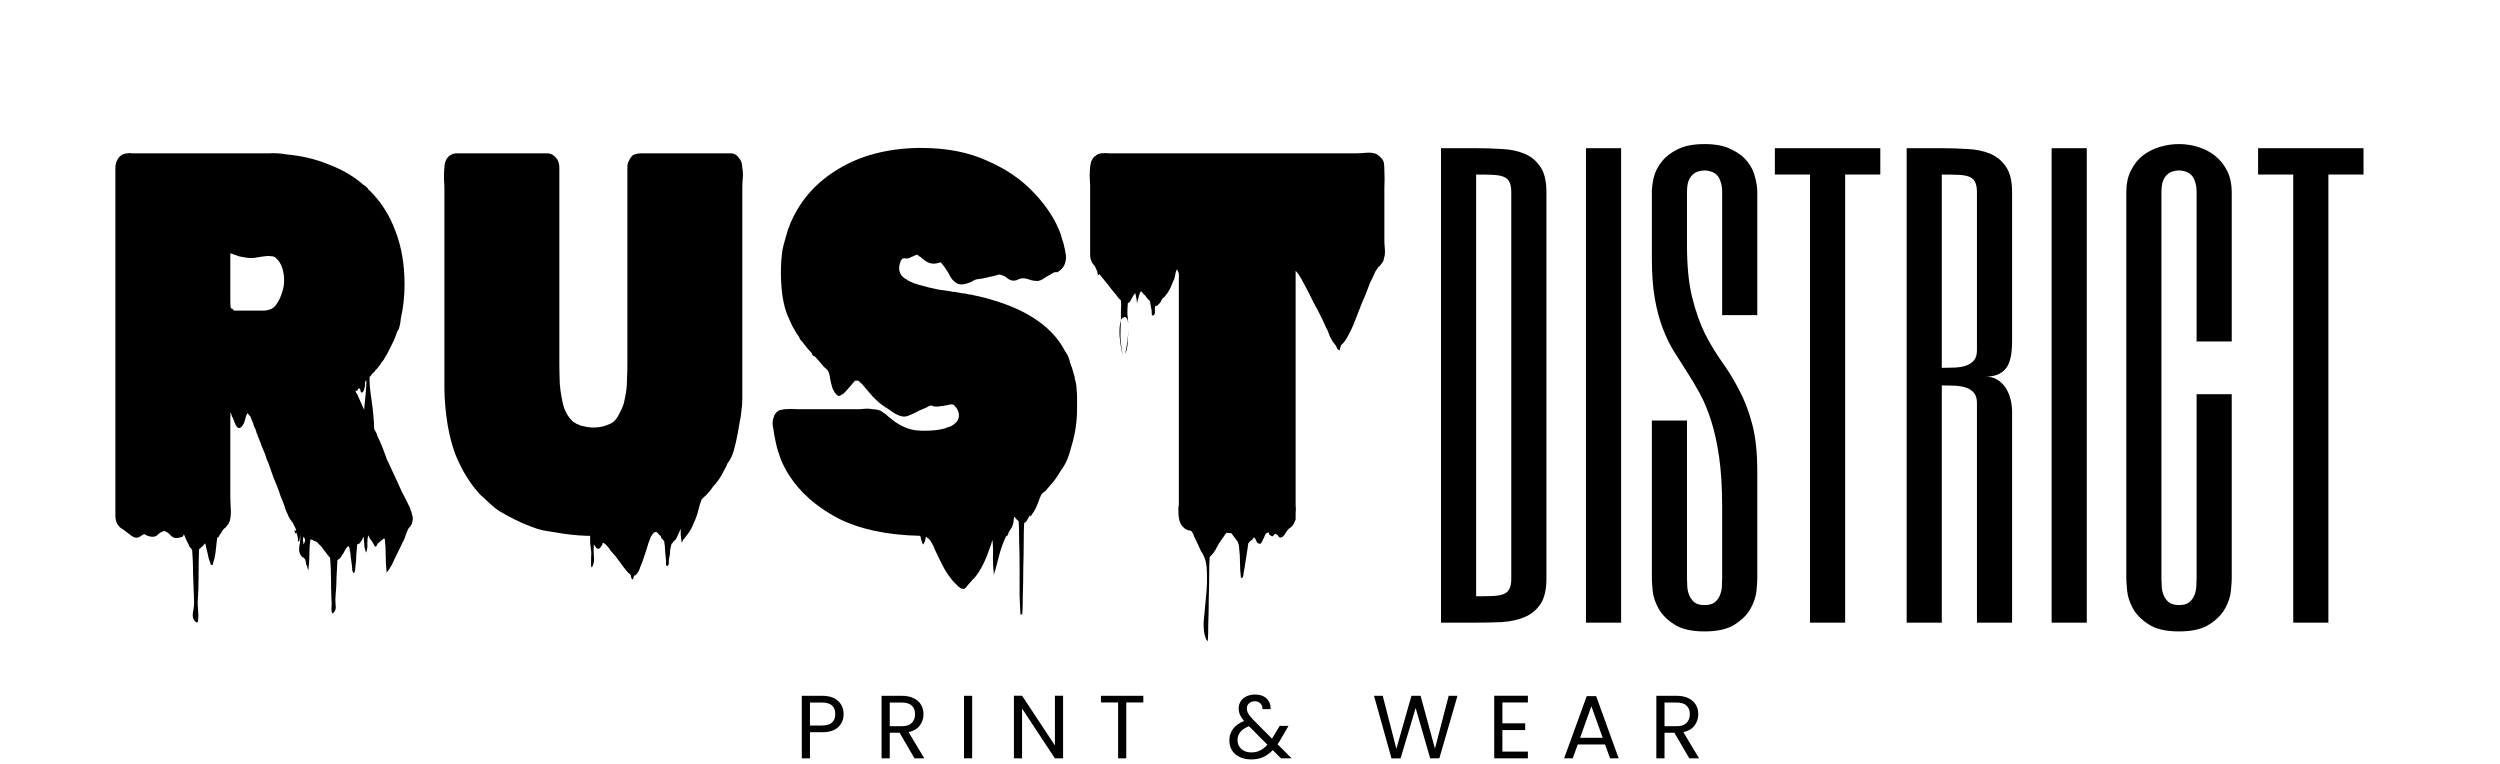 <svg xmlns="http://www.w3.org/2000/svg" fill="none" viewBox="0 0 265 81" height="81" width="265">
<path fill="black" d="M146.743 25.446C146.743 25.713 146.759 26.017 146.791 26.36C146.824 26.665 146.808 26.969 146.743 27.274C146.743 27.198 146.726 27.236 146.694 27.388C146.661 27.502 146.661 27.54 146.694 27.502C146.661 27.54 146.645 27.578 146.645 27.616C146.645 27.654 146.629 27.692 146.596 27.73L146.353 28.073L146.207 28.244C146.174 28.244 146.125 28.282 146.06 28.359C146.028 28.435 145.995 28.492 145.963 28.53C145.833 28.682 145.719 28.892 145.622 29.158C145.524 29.386 145.394 29.653 145.232 29.957C145.102 30.3 144.972 30.643 144.842 30.985C144.712 31.328 144.566 31.671 144.403 32.013C144.176 32.622 143.932 33.25 143.672 33.897C143.445 34.507 143.153 35.135 142.795 35.782C142.568 36.163 142.357 36.429 142.162 36.581C142.129 36.657 142.097 36.752 142.064 36.867C142.064 36.981 142.032 37.076 141.967 37.152C141.967 37.152 141.902 37.095 141.772 36.981C141.739 36.943 141.707 36.886 141.674 36.81C141.674 36.733 141.577 36.581 141.382 36.353L141.285 36.239C141.187 36.048 141.09 35.877 140.992 35.725C140.927 35.534 140.862 35.363 140.797 35.211L140.651 34.868L140.602 34.811L140.164 33.84C139.871 33.231 139.563 32.641 139.238 32.07C138.945 31.461 138.637 30.852 138.312 30.243C138.182 30.015 138.068 29.805 137.971 29.615L137.63 29.044C137.532 28.93 137.435 28.815 137.337 28.701V28.987V53.54C137.37 53.845 137.37 54.13 137.337 54.397C137.337 54.663 137.337 54.854 137.337 54.968V55.082C137.305 55.12 137.288 55.158 137.288 55.196C137.223 55.349 137.175 55.444 137.142 55.482C137.142 55.52 137.126 55.558 137.094 55.596C136.964 55.786 136.801 55.939 136.606 56.053C136.574 56.091 136.541 56.129 136.509 56.167C136.476 56.205 136.444 56.243 136.411 56.281C136.379 56.357 136.33 56.434 136.265 56.51C136.2 56.624 136.135 56.719 136.07 56.795C135.94 56.947 135.794 57.005 135.632 56.967C135.567 56.928 135.502 56.852 135.437 56.738C135.372 56.662 135.307 56.624 135.242 56.624C135.177 56.586 135.112 56.605 135.047 56.681C134.982 56.795 134.917 56.852 134.852 56.852C134.592 56.738 134.478 56.624 134.511 56.51C134.576 56.395 134.462 56.414 134.17 56.567C134.072 56.757 133.958 57.005 133.828 57.309C133.698 57.652 133.52 57.728 133.292 57.538C133.227 57.461 133.162 57.347 133.097 57.195C133.065 57.081 133 57.005 132.902 56.967L132.854 57.024C132.854 57.062 132.838 57.081 132.805 57.081C132.805 57.119 132.805 57.138 132.805 57.138L132.513 57.366L132.318 57.595C132.318 57.633 132.285 57.861 132.22 58.28C132.155 58.699 132.09 59.117 132.025 59.536C131.96 59.955 131.928 60.164 131.928 60.164C131.895 60.316 131.863 60.488 131.83 60.678C131.83 60.868 131.798 61.04 131.733 61.192C131.7 61.23 131.652 61.249 131.587 61.249C131.554 61.287 131.538 61.287 131.538 61.249C131.473 60.716 131.441 60.183 131.441 59.65C131.441 59.117 131.408 58.584 131.343 58.051C131.343 57.861 131.294 57.652 131.197 57.423C131.132 57.347 131.018 57.195 130.856 56.967C130.726 56.776 130.612 56.624 130.515 56.51H130.368C130.206 56.51 130.092 56.491 130.027 56.453C129.995 56.529 129.946 56.586 129.881 56.624C129.816 56.7 129.784 56.757 129.784 56.795L129.735 56.852C129.572 57.081 129.41 57.309 129.248 57.538C129.118 57.766 128.971 58.032 128.809 58.337C128.744 58.413 128.695 58.489 128.663 58.565C128.63 58.603 128.598 58.642 128.565 58.679C128.533 58.718 128.484 58.775 128.419 58.851C128.354 58.927 128.289 58.984 128.224 59.022C128.192 59.441 128.175 60.05 128.175 60.849C128.175 61.687 128.159 62.562 128.127 63.476C128.127 64.39 128.11 65.246 128.078 66.046C128.078 66.883 128.062 67.511 128.029 67.93C128.029 67.968 127.997 67.949 127.932 67.873C127.867 67.797 127.834 67.74 127.834 67.702C127.639 67.283 127.558 66.674 127.591 65.874C127.656 65.113 127.737 64.257 127.834 63.305C127.932 62.391 127.964 61.516 127.932 60.678C127.932 59.879 127.786 59.231 127.493 58.737C127.493 58.66 127.461 58.603 127.396 58.565C127.363 58.527 127.347 58.508 127.347 58.508C127.217 58.204 127.087 57.918 126.957 57.652C126.827 57.385 126.697 57.119 126.567 56.852C126.567 56.814 126.551 56.776 126.519 56.738C126.519 56.738 126.519 56.719 126.519 56.681C126.486 56.643 126.437 56.548 126.372 56.395C126.275 56.281 126.161 56.224 126.031 56.224C125.999 56.224 125.966 56.224 125.934 56.224C125.934 56.186 125.901 56.167 125.836 56.167C125.576 56.053 125.365 55.862 125.203 55.596C125.138 55.52 125.073 55.368 125.008 55.139C124.943 54.835 124.91 54.549 124.91 54.283C124.91 54.092 124.91 53.94 124.91 53.826C124.943 53.674 124.959 53.521 124.959 53.369V28.987L124.764 28.53C124.764 28.53 124.732 28.606 124.667 28.758C124.634 28.796 124.618 28.853 124.618 28.93C124.585 29.082 124.553 29.234 124.52 29.386C124.488 29.539 124.439 29.672 124.374 29.786L124.082 30.471C124.017 30.624 123.936 30.776 123.838 30.928C123.741 31.08 123.627 31.233 123.497 31.385C123.432 31.461 123.4 31.499 123.4 31.499C123.335 31.537 123.27 31.594 123.205 31.671C123.107 31.823 123.058 31.918 123.058 31.956C123.058 31.994 122.929 32.146 122.669 32.413C122.539 32.413 122.474 32.413 122.474 32.413C122.409 32.565 122.392 32.755 122.425 32.984C122.457 33.212 122.392 33.364 122.23 33.441C122.133 33.479 122.084 33.403 122.084 33.212C122.084 32.984 122.068 32.812 122.035 32.698L121.889 31.899C121.791 31.823 121.694 31.728 121.596 31.613C121.499 31.461 121.418 31.347 121.353 31.271C121.385 31.309 121.353 31.29 121.255 31.214C121.158 31.099 121.093 31.023 121.06 30.985L120.963 30.871C120.898 30.909 120.849 30.985 120.817 31.099C120.784 31.214 120.752 31.309 120.719 31.385C120.687 31.575 120.638 31.747 120.573 31.899C120.541 32.051 120.524 32.184 120.524 32.299C120.524 31.956 120.459 31.537 120.329 31.042C120.329 31.08 120.313 31.099 120.281 31.099C120.281 31.099 120.281 31.119 120.281 31.157C120.248 31.157 120.232 31.176 120.232 31.214C120.199 31.252 120.167 31.29 120.135 31.328C120.102 31.366 120.037 31.48 119.94 31.671C119.875 31.823 119.81 31.937 119.745 32.013C119.745 32.013 119.728 32.032 119.696 32.07C119.696 32.07 119.68 32.07 119.647 32.07C119.647 32.07 119.631 32.089 119.598 32.127C119.598 32.127 119.582 32.127 119.55 32.127C119.517 32.508 119.501 32.87 119.501 33.212C119.533 33.555 119.566 33.916 119.598 34.297C119.533 33.802 119.387 33.574 119.16 33.612C118.965 33.688 118.851 33.802 118.819 33.955C118.819 33.612 118.819 33.269 118.819 32.927C118.851 32.546 118.851 32.184 118.819 31.842C118.721 31.766 118.624 31.671 118.526 31.556C118.429 31.404 118.331 31.271 118.234 31.157L117.844 30.7C117.584 30.357 117.454 30.186 117.454 30.186C117.454 30.186 117.422 30.148 117.357 30.072C117.292 29.995 117.016 29.653 116.528 29.044C116.528 29.12 116.496 29.158 116.431 29.158C116.398 29.158 116.366 29.101 116.333 28.987C116.333 28.872 116.317 28.777 116.285 28.701C116.317 28.739 116.285 28.682 116.187 28.53C116.122 28.34 116.073 28.225 116.041 28.187C115.716 27.883 115.554 27.483 115.554 26.988V19.622C115.554 19.432 115.537 19.108 115.505 18.651C115.505 18.156 115.537 17.738 115.602 17.395C115.635 17.319 115.651 17.262 115.651 17.224C115.651 17.148 115.667 17.09 115.7 17.052C115.797 16.824 115.927 16.653 116.09 16.538C116.122 16.538 116.138 16.538 116.138 16.538C116.138 16.5 116.155 16.481 116.187 16.481L116.236 16.424C116.431 16.31 116.609 16.253 116.772 16.253C117.032 16.215 117.276 16.215 117.503 16.253C117.763 16.253 118.006 16.253 118.234 16.253H143.672C144.03 16.253 144.403 16.234 144.793 16.196C145.183 16.158 145.541 16.196 145.865 16.31C145.963 16.348 146.044 16.405 146.109 16.481C146.207 16.52 146.272 16.577 146.304 16.653C146.531 16.843 146.661 17.052 146.694 17.281C146.726 17.509 146.743 17.757 146.743 18.023C146.775 18.632 146.775 19.279 146.743 19.965C146.743 20.612 146.743 21.259 146.743 21.906V25.446ZM118.965 37.381C119.03 37.723 119.014 37.685 118.916 37.266C118.819 36.848 118.737 36.296 118.673 35.611C118.64 34.887 118.689 34.335 118.819 33.955C118.786 34.564 118.77 35.154 118.77 35.725C118.802 36.296 118.867 36.848 118.965 37.381ZM119.355 37.324C119.29 37.552 119.274 37.552 119.306 37.324C119.371 37.057 119.436 36.676 119.501 36.181C119.566 35.687 119.598 35.23 119.598 34.811C119.598 35.23 119.582 35.648 119.55 36.067C119.55 36.486 119.485 36.905 119.355 37.324Z"></path>
<path fill="black" d="M112.414 49.943C112.187 50.324 111.959 50.666 111.732 50.971C111.504 51.237 111.309 51.466 111.147 51.656L110.806 52.056C110.741 52.094 110.66 52.151 110.562 52.227C110.497 52.303 110.432 52.379 110.367 52.455C110.302 52.608 110.237 52.76 110.172 52.912C110.14 53.026 110.091 53.16 110.026 53.312C109.864 53.769 109.652 54.168 109.393 54.511C109.36 54.549 109.328 54.606 109.295 54.682C109.295 54.758 109.279 54.778 109.246 54.739C109.214 54.701 109.198 54.644 109.198 54.568L108.905 55.082C108.873 55.158 108.824 55.234 108.759 55.31C108.759 55.31 108.743 55.329 108.71 55.367C108.71 55.367 108.694 55.367 108.662 55.367C108.629 55.367 108.613 55.386 108.613 55.425C108.613 55.425 108.597 55.425 108.564 55.425C108.532 55.843 108.515 56.49 108.515 57.366C108.515 58.242 108.499 59.193 108.467 60.221C108.467 61.249 108.45 62.201 108.418 63.076C108.418 63.952 108.402 64.599 108.369 65.018C108.369 65.056 108.337 65.094 108.272 65.132C108.207 65.17 108.174 65.17 108.174 65.132C108.142 64.713 108.109 64.047 108.077 63.133C108.077 62.22 108.077 61.23 108.077 60.164C108.077 59.136 108.06 58.166 108.028 57.252C108.028 56.376 108.012 55.71 107.979 55.253C107.914 55.177 107.849 55.12 107.784 55.082C107.784 55.082 107.752 55.044 107.687 54.968C107.687 54.968 107.671 54.968 107.638 54.968C107.638 54.93 107.638 54.892 107.638 54.854C107.606 54.854 107.589 54.854 107.589 54.854C107.589 54.816 107.573 54.797 107.541 54.797L107.492 54.854C107.459 54.968 107.443 55.082 107.443 55.196C107.443 55.31 107.411 55.463 107.346 55.653C107.313 55.805 107.248 55.938 107.151 56.053C107.086 56.167 107.005 56.3 106.907 56.452C106.907 56.49 106.875 56.586 106.81 56.738C106.745 56.814 106.696 56.852 106.663 56.852C106.631 56.852 106.615 56.852 106.615 56.852C106.615 56.89 106.615 56.909 106.615 56.909C106.322 57.518 106.079 58.204 105.884 58.965L105.543 60.278C105.51 60.392 105.461 60.545 105.396 60.735C105.364 60.964 105.348 61.021 105.348 60.906C105.283 60.297 105.25 59.688 105.25 59.079C105.283 58.47 105.266 57.861 105.201 57.252C105.201 57.29 105.185 57.309 105.153 57.309C105.153 57.309 105.153 57.328 105.153 57.366C105.088 57.633 105.007 57.88 104.909 58.108C104.812 58.375 104.714 58.641 104.617 58.908C104.454 59.327 104.259 59.745 104.032 60.164C103.804 60.583 103.545 60.964 103.252 61.306C103.22 61.344 103.155 61.401 103.057 61.477C102.992 61.592 102.911 61.687 102.814 61.763C102.684 61.915 102.554 62.067 102.424 62.22C102.326 62.41 102.148 62.467 101.888 62.391C101.693 62.277 101.514 62.124 101.352 61.934C101.222 61.82 101.075 61.668 100.913 61.477C100.783 61.287 100.653 61.116 100.523 60.964C100.263 60.583 100.02 60.164 99.792 59.707C99.597 59.288 99.386 58.851 99.159 58.394C99.094 58.242 99.012 58.051 98.915 57.823C98.817 57.633 98.72 57.461 98.623 57.309L98.476 57.138C98.476 57.1 98.444 57.081 98.379 57.081C98.379 57.081 98.314 57.023 98.184 56.909C98.119 56.947 98.087 57.023 98.087 57.138C98.087 57.29 98.054 57.404 97.989 57.48C97.924 57.633 97.875 57.709 97.843 57.709C97.81 57.671 97.778 57.614 97.745 57.537C97.745 57.461 97.729 57.404 97.697 57.366L97.55 56.795H97.502C93.993 56.719 91.085 56.091 88.778 54.911C86.504 53.693 84.799 52.189 83.662 50.4C83.434 50.057 83.239 49.715 83.077 49.372C82.914 49.067 82.784 48.763 82.687 48.458L82.492 47.887C82.394 47.583 82.313 47.278 82.248 46.974C82.183 46.631 82.118 46.307 82.053 46.003C82.021 45.698 81.972 45.394 81.907 45.089C81.875 44.747 81.924 44.423 82.053 44.118C82.053 44.08 82.053 44.061 82.053 44.061C82.086 44.023 82.102 44.004 82.102 44.004C82.167 43.852 82.297 43.7 82.492 43.547C82.622 43.471 82.752 43.433 82.882 43.433C83.012 43.395 83.126 43.376 83.223 43.376C83.678 43.338 84.133 43.338 84.588 43.376C85.042 43.376 85.481 43.376 85.903 43.376H90.533C90.695 43.376 90.906 43.376 91.166 43.376C91.459 43.338 91.719 43.319 91.946 43.319C92.141 43.319 92.32 43.338 92.482 43.376C92.677 43.376 92.84 43.395 92.97 43.433C93.23 43.471 93.441 43.566 93.603 43.719C93.798 43.833 93.993 43.985 94.188 44.176L94.919 44.747C95.146 44.899 95.374 45.032 95.601 45.146C95.829 45.261 96.056 45.356 96.283 45.432C96.706 45.584 97.274 45.66 97.989 45.66C98.379 45.66 98.752 45.641 99.11 45.603C99.467 45.565 99.792 45.508 100.085 45.432L100.572 45.261C100.637 45.222 100.686 45.203 100.718 45.203C100.783 45.203 100.832 45.184 100.864 45.146C101.384 44.842 101.644 44.48 101.644 44.061V44.004C101.644 43.776 101.563 43.528 101.4 43.262L101.108 42.919H101.059C100.929 42.843 100.751 42.843 100.523 42.919C100.296 42.957 100.101 42.995 99.938 43.034C99.808 43.034 99.662 43.053 99.5 43.091C99.37 43.091 99.224 43.091 99.061 43.091C98.996 43.091 98.931 43.072 98.866 43.034C98.801 42.995 98.736 42.977 98.671 42.977C98.574 43.014 98.476 43.053 98.379 43.091C98.314 43.129 98.249 43.167 98.184 43.205C98.022 43.281 97.843 43.357 97.648 43.433C97.453 43.509 97.258 43.605 97.063 43.719C96.771 43.871 96.462 44.004 96.137 44.118C95.845 44.195 95.536 44.157 95.211 44.004C95.016 43.928 94.838 43.833 94.675 43.719C94.513 43.605 94.35 43.49 94.188 43.376C93.863 43.186 93.554 42.977 93.262 42.748C93.002 42.52 92.742 42.272 92.482 42.006L91.361 40.692L90.972 40.35H90.63C90.598 40.388 90.549 40.445 90.484 40.521C90.452 40.559 90.403 40.616 90.338 40.692C90.208 40.845 90.062 41.016 89.899 41.206C89.737 41.397 89.575 41.568 89.412 41.72C89.347 41.758 89.25 41.815 89.12 41.892C89.022 41.968 88.925 41.987 88.827 41.949C88.697 41.873 88.584 41.758 88.486 41.606C88.389 41.454 88.308 41.301 88.243 41.149C88.145 40.845 88.064 40.521 87.999 40.178C87.966 39.836 87.885 39.531 87.755 39.265C87.625 39.151 87.479 39.017 87.317 38.865C87.187 38.713 87.057 38.561 86.927 38.408C86.894 38.37 86.862 38.332 86.829 38.294C86.829 38.256 86.797 38.218 86.732 38.18C86.504 37.913 86.374 37.78 86.342 37.78C86.342 37.78 86.277 37.742 86.147 37.666C86.082 37.59 86.049 37.514 86.049 37.438C85.757 37.133 85.481 36.809 85.221 36.467C85.124 36.315 85.01 36.181 84.88 36.067C84.782 35.915 84.701 35.763 84.636 35.61C84.506 35.458 84.393 35.287 84.295 35.096C84.198 34.906 84.1 34.735 84.003 34.583C83.938 34.43 83.873 34.297 83.808 34.183C83.743 34.031 83.678 33.878 83.613 33.726C83.32 33.155 83.093 32.356 82.931 31.328C82.801 30.3 82.752 29.291 82.784 28.301C82.817 27.273 82.914 26.474 83.077 25.903C83.142 25.675 83.207 25.446 83.272 25.218C83.337 24.989 83.402 24.761 83.467 24.533C83.532 24.304 83.597 24.133 83.662 24.019C83.727 23.79 83.791 23.619 83.856 23.505C84.896 21.145 86.569 19.279 88.876 17.909C91.183 16.5 93.977 15.758 97.258 15.682H97.648C100.344 15.682 102.684 16.139 104.665 17.052C106.68 17.928 108.337 19.07 109.636 20.478C110.936 21.849 111.862 23.276 112.414 24.761C112.479 24.989 112.544 25.218 112.609 25.446C112.706 25.675 112.771 25.903 112.804 26.131C112.869 26.36 112.918 26.607 112.95 26.874C113.015 27.14 113.015 27.407 112.95 27.673C112.885 28.016 112.755 28.282 112.56 28.473C112.43 28.625 112.316 28.72 112.219 28.758C112.219 28.758 112.187 28.796 112.122 28.872C112.089 28.872 112.057 28.853 112.024 28.815C111.992 28.853 111.959 28.872 111.927 28.872C111.894 28.834 111.845 28.834 111.78 28.872C111.715 28.872 111.634 28.91 111.537 28.987C111.472 29.025 111.407 29.063 111.342 29.101C111.114 29.215 110.887 29.348 110.66 29.5C110.465 29.653 110.237 29.748 109.977 29.786C109.717 29.786 109.457 29.748 109.198 29.672C108.938 29.558 108.678 29.5 108.418 29.5C108.223 29.5 108.028 29.558 107.833 29.672C107.638 29.748 107.443 29.767 107.248 29.729C107.118 29.691 106.988 29.634 106.858 29.558C106.728 29.443 106.599 29.348 106.469 29.272C106.371 29.234 106.274 29.196 106.176 29.158C106.079 29.12 105.981 29.101 105.884 29.101L105.494 29.215C105.169 29.291 104.844 29.367 104.519 29.443C104.194 29.52 103.853 29.577 103.496 29.615C103.366 29.653 103.236 29.71 103.106 29.786C103.009 29.862 102.895 29.919 102.765 29.957C102.57 30.033 102.359 30.09 102.131 30.129C101.936 30.167 101.725 30.148 101.498 30.072C101.205 29.919 100.962 29.691 100.767 29.386C100.604 29.044 100.426 28.739 100.231 28.473C100.166 28.358 100.085 28.244 99.987 28.13C99.89 28.016 99.792 27.902 99.695 27.787C99.662 27.826 99.614 27.845 99.549 27.845C98.996 28.035 98.493 27.959 98.038 27.616C97.94 27.54 97.843 27.464 97.745 27.388C97.648 27.273 97.534 27.197 97.404 27.159C97.404 27.121 97.339 27.064 97.209 26.988C97.079 27.026 96.949 27.083 96.82 27.159C96.689 27.197 96.559 27.255 96.43 27.331C96.397 27.331 96.348 27.35 96.283 27.388C96.251 27.388 96.202 27.388 96.137 27.388H95.845C95.715 27.388 95.634 27.407 95.601 27.445C95.601 27.483 95.569 27.54 95.504 27.616C95.504 27.654 95.487 27.673 95.455 27.673C95.455 27.673 95.455 27.692 95.455 27.73C95.39 27.883 95.358 27.997 95.358 28.073C95.325 28.149 95.309 28.263 95.309 28.416C95.309 28.948 95.569 29.348 96.088 29.615C96.153 29.691 96.283 29.767 96.478 29.843C96.771 29.995 97.079 30.11 97.404 30.186C98.022 30.376 98.72 30.547 99.5 30.7L100.718 30.871C100.783 30.871 100.848 30.89 100.913 30.928C101.01 30.928 101.075 30.928 101.108 30.928L102.034 31.099H102.326C102.359 31.137 102.391 31.156 102.424 31.156C102.521 31.156 102.619 31.175 102.716 31.213C102.846 31.213 102.976 31.233 103.106 31.271C108.174 32.337 111.456 34.354 112.95 37.323C112.983 37.323 112.999 37.342 112.999 37.38C113.194 37.647 113.34 38.009 113.437 38.465C113.47 38.542 113.502 38.637 113.535 38.751C113.567 38.827 113.6 38.903 113.632 38.979L113.925 40.007C113.925 40.045 113.925 40.102 113.925 40.178C113.957 40.217 113.973 40.255 113.973 40.293C114.071 40.635 114.12 40.978 114.12 41.321C114.152 41.549 114.168 41.777 114.168 42.006C114.168 42.196 114.168 42.386 114.168 42.577V43.319C114.168 44.69 113.973 46.003 113.584 47.259C113.356 48.211 113.08 48.934 112.755 49.429L112.414 49.943Z"></path>
<path fill="black" d="M67.234 61.02C67.201 61.059 67.169 61.135 67.136 61.249C67.136 61.363 67.104 61.42 67.039 61.42C66.974 61.382 66.925 61.306 66.893 61.192C66.893 61.078 66.86 60.963 66.795 60.849C66.763 60.849 66.73 60.83 66.698 60.792C66.665 60.792 66.649 60.773 66.649 60.735C66.649 60.735 66.633 60.735 66.6 60.735C66.276 60.354 65.967 59.955 65.674 59.536C65.382 59.117 65.057 58.717 64.7 58.337C64.667 58.261 64.602 58.165 64.505 58.051C64.44 57.975 64.359 57.88 64.261 57.766C64.164 57.69 64.066 57.613 63.969 57.537C63.936 57.537 63.904 57.556 63.871 57.594C63.871 57.67 63.855 57.728 63.823 57.766C63.693 57.994 63.579 58.127 63.482 58.165C63.384 58.203 63.27 58.146 63.14 57.994C63.108 57.956 63.059 57.88 62.994 57.766C62.962 57.69 62.946 57.69 62.946 57.766C62.913 58.146 62.913 58.527 62.946 58.908C63.011 59.326 62.962 59.707 62.799 60.05C62.734 60.202 62.686 60.164 62.653 59.935C62.653 59.745 62.653 59.479 62.653 59.136C62.686 58.794 62.686 58.527 62.653 58.337C62.621 58.07 62.588 57.804 62.556 57.537C62.556 57.309 62.556 57.061 62.556 56.795H62.166C61.094 56.757 60.038 56.643 58.998 56.452C58.771 56.414 58.527 56.376 58.267 56.338C58.04 56.3 57.812 56.262 57.585 56.224C57.098 56.11 56.724 55.995 56.464 55.881C56.042 55.729 55.619 55.558 55.197 55.367C54.775 55.177 54.352 54.968 53.93 54.739C53.572 54.549 53.231 54.359 52.907 54.168C52.582 53.94 52.273 53.692 51.981 53.426L51.25 52.741C51.12 52.627 50.99 52.512 50.86 52.398C50.762 52.284 50.665 52.17 50.567 52.056C50.535 52.017 50.502 51.979 50.47 51.941C50.47 51.903 50.437 51.865 50.372 51.827C49.495 50.723 48.781 49.467 48.228 48.058C47.708 46.612 47.367 44.956 47.205 43.09C47.14 42.443 47.107 41.777 47.107 41.092C47.107 40.407 47.107 39.722 47.107 39.036V20.079C47.107 19.736 47.091 19.355 47.059 18.937C47.059 18.48 47.075 18.061 47.107 17.68C47.172 16.843 47.562 16.367 48.277 16.253H56.805C57.13 16.253 57.471 16.253 57.829 16.253C58.186 16.215 58.495 16.31 58.755 16.538C58.884 16.652 58.998 16.786 59.096 16.938C59.161 17.052 59.209 17.185 59.242 17.338C59.274 17.452 59.291 17.604 59.291 17.794V38.58C59.291 39.151 59.307 39.855 59.339 40.692C59.404 41.492 59.534 42.272 59.729 43.033C59.957 43.757 60.314 44.328 60.801 44.746C60.899 44.785 60.996 44.842 61.094 44.918C61.191 44.956 61.289 44.994 61.386 45.032C61.516 45.108 61.63 45.146 61.727 45.146C62.117 45.26 62.507 45.318 62.897 45.318C63.319 45.318 63.725 45.26 64.115 45.146L64.554 44.975C64.749 44.899 64.895 44.823 64.992 44.746C65.252 44.518 65.463 44.233 65.626 43.89C65.821 43.547 65.983 43.186 66.113 42.805L66.259 42.12C66.389 41.511 66.454 40.921 66.454 40.35C66.487 39.741 66.503 39.151 66.503 38.58V17.794C66.503 17.566 66.519 17.395 66.552 17.281C66.617 17.166 66.682 17.033 66.747 16.881C66.909 16.576 67.088 16.405 67.283 16.367C67.51 16.291 67.721 16.253 67.916 16.253H77.565C77.89 16.291 78.15 16.462 78.345 16.767C78.573 17.033 78.686 17.376 78.686 17.794C78.751 18.137 78.767 18.499 78.735 18.88C78.702 19.222 78.686 19.546 78.686 19.85V41.035C78.686 41.377 78.686 41.777 78.686 42.234C78.686 42.691 78.654 43.129 78.589 43.547C78.556 43.966 78.491 44.385 78.394 44.804C78.329 45.184 78.264 45.565 78.199 45.946C78.069 46.631 77.923 47.259 77.76 47.83C77.598 48.363 77.387 48.782 77.127 49.086C77.029 49.353 76.899 49.619 76.737 49.886C76.51 50.38 76.233 50.818 75.908 51.199C75.908 51.199 75.892 51.218 75.86 51.256C75.86 51.256 75.86 51.275 75.86 51.313C75.762 51.351 75.665 51.446 75.567 51.599C75.47 51.751 75.405 51.846 75.372 51.884L74.983 52.341C74.853 52.493 74.755 52.589 74.69 52.627L74.398 52.912C74.398 52.912 74.382 52.931 74.349 52.969C74.349 52.969 74.349 52.988 74.349 53.026C74.251 53.255 74.17 53.502 74.105 53.769C74.04 53.997 73.975 54.244 73.91 54.511C73.78 54.892 73.634 55.253 73.472 55.596C73.342 55.938 73.163 56.262 72.936 56.566L72.4 57.252C72.302 57.48 72.254 57.556 72.254 57.48C72.221 57.252 72.189 57.004 72.156 56.738C72.156 56.509 72.156 56.281 72.156 56.053L71.717 57.023C71.717 57.061 71.701 57.08 71.669 57.08C71.669 57.08 71.669 57.099 71.669 57.138C71.604 57.214 71.522 57.29 71.425 57.366C71.36 57.48 71.279 57.575 71.181 57.651C71.116 57.88 71.068 58.108 71.035 58.337C71.035 58.603 71.003 58.87 70.938 59.136C70.905 59.288 70.889 59.441 70.889 59.593C70.921 59.783 70.873 59.916 70.743 59.993C70.678 60.031 70.629 59.974 70.597 59.821C70.597 59.669 70.597 59.536 70.597 59.422C70.564 59.079 70.532 58.736 70.499 58.394C70.499 58.089 70.467 57.747 70.402 57.366C70.369 57.328 70.337 57.29 70.304 57.252C70.272 57.214 70.239 57.176 70.207 57.138C70.174 57.138 70.142 57.099 70.109 57.023C70.077 56.947 70.077 56.947 70.109 57.023C70.077 56.947 70.044 56.871 70.012 56.795C69.979 56.757 69.93 56.719 69.866 56.681C69.833 56.643 69.801 56.605 69.768 56.566C69.768 56.529 69.736 56.49 69.671 56.452C69.573 56.376 69.459 56.376 69.329 56.452C69.2 56.566 69.086 56.719 68.988 56.909C68.891 57.138 68.81 57.347 68.745 57.537C68.615 57.994 68.469 58.451 68.306 58.908C68.176 59.364 68.014 59.802 67.819 60.221V60.278C67.754 60.43 67.673 60.583 67.575 60.735C67.478 60.887 67.364 60.982 67.234 61.02Z"></path>
<path fill="black" d="M43.761 54.968C43.761 55.082 43.728 55.253 43.663 55.482C43.631 55.596 43.566 55.71 43.468 55.824C43.403 55.901 43.338 55.977 43.273 56.053C43.208 56.205 43.143 56.357 43.078 56.51C43.013 56.7 42.948 56.89 42.883 57.081L42.104 58.679C41.974 58.946 41.844 59.212 41.714 59.479C41.616 59.745 41.486 59.993 41.324 60.221C41.291 60.297 41.227 60.392 41.129 60.507C41.032 60.621 40.983 60.678 40.983 60.678C40.918 60.069 40.885 59.46 40.885 58.851C40.885 58.28 40.853 57.709 40.788 57.138C40.755 57.1 40.723 57.081 40.69 57.081C40.658 57.119 40.626 57.138 40.593 57.138C40.626 57.138 40.56 57.195 40.398 57.309C40.236 57.461 40.122 57.556 40.057 57.594C40.024 57.633 39.992 57.69 39.959 57.766C39.927 57.88 39.878 57.937 39.813 57.937C39.781 57.975 39.748 57.956 39.716 57.88C39.683 57.804 39.651 57.747 39.618 57.709C39.521 57.518 39.407 57.347 39.277 57.195C39.18 57.042 39.099 56.89 39.033 56.738C38.968 57.004 38.936 57.29 38.936 57.594C38.968 57.899 38.936 58.204 38.839 58.508C38.806 58.584 38.774 58.546 38.741 58.394C38.709 58.242 38.676 58.127 38.644 58.051L38.546 56.909C38.514 56.947 38.481 56.985 38.449 57.023C38.449 57.062 38.432 57.119 38.4 57.195C38.335 57.309 38.238 57.442 38.108 57.594C38.14 57.594 38.108 57.614 38.01 57.652C37.913 57.69 37.864 57.709 37.864 57.709C37.831 58.089 37.799 58.47 37.767 58.851C37.767 59.27 37.734 59.688 37.669 60.107C37.669 60.221 37.653 60.354 37.62 60.507C37.588 60.697 37.539 60.773 37.474 60.735C37.377 60.621 37.328 60.469 37.328 60.278C37.328 60.088 37.312 59.917 37.279 59.764C37.247 59.536 37.214 59.307 37.182 59.079C37.182 58.851 37.149 58.622 37.084 58.394C37.084 58.166 37.035 57.994 36.938 57.88C36.873 57.918 36.792 57.994 36.694 58.108C36.629 58.223 36.564 58.337 36.499 58.451C36.434 58.603 36.353 58.736 36.256 58.851C36.191 59.003 36.093 59.136 35.963 59.25C35.931 59.288 35.882 59.307 35.817 59.307C35.817 59.346 35.801 59.365 35.768 59.365C35.736 59.974 35.703 60.583 35.671 61.192C35.671 61.801 35.639 62.429 35.574 63.076C35.541 63.381 35.541 63.723 35.574 64.104C35.639 64.485 35.557 64.77 35.33 64.961C35.2 65.113 35.135 64.961 35.135 64.504C35.167 64.085 35.167 63.761 35.135 63.533C35.102 62.772 35.086 62.029 35.086 61.306C35.086 60.583 35.054 59.859 34.989 59.136C34.956 59.098 34.907 59.041 34.843 58.965C34.81 58.889 34.761 58.832 34.696 58.794C34.631 58.679 34.534 58.546 34.404 58.394C34.306 58.28 34.209 58.147 34.111 57.994C34.014 57.88 33.9 57.766 33.77 57.652C33.673 57.499 33.543 57.404 33.38 57.366C33.478 57.404 33.478 57.404 33.38 57.366C33.283 57.328 33.169 57.271 33.039 57.195H32.893C32.828 57.69 32.796 58.204 32.796 58.736C32.796 59.27 32.763 59.802 32.698 60.335C32.666 60.45 32.633 60.411 32.601 60.221C32.568 60.031 32.52 59.898 32.455 59.822C32.422 59.517 32.373 59.327 32.308 59.25C32.276 59.212 32.227 59.155 32.162 59.079C32.13 59.117 32.081 59.098 32.016 59.022C31.756 58.756 31.659 58.394 31.724 57.937C31.821 57.48 31.854 57.062 31.821 56.681C31.821 56.833 31.805 56.966 31.772 57.081C31.772 57.233 31.74 57.347 31.675 57.423C31.642 57.461 31.61 57.385 31.577 57.195C31.577 57.042 31.561 56.909 31.529 56.795C31.464 56.643 31.431 56.51 31.431 56.395C31.399 56.548 31.366 56.605 31.334 56.567C31.204 56.3 31.171 56.186 31.236 56.224C31.301 56.262 31.35 56.262 31.383 56.224C31.415 56.186 31.301 55.919 31.041 55.425L30.895 55.253C30.863 55.177 30.814 55.101 30.749 55.025C30.684 54.911 30.619 54.797 30.554 54.682C30.554 54.606 30.521 54.53 30.456 54.454C30.392 54.302 30.327 54.149 30.262 53.997C30.229 53.845 30.18 53.693 30.115 53.54C30.018 53.236 29.904 52.95 29.774 52.684C29.677 52.379 29.579 52.094 29.482 51.827C29.319 51.447 29.157 51.047 28.995 50.628C28.832 50.171 28.67 49.715 28.507 49.258C28.442 49.029 28.377 48.877 28.312 48.801C28.182 48.344 28.02 47.906 27.825 47.487C27.793 47.411 27.76 47.335 27.727 47.259C27.695 47.145 27.663 47.05 27.63 46.974L27.289 46.117C27.289 46.041 27.273 45.984 27.24 45.946C27.24 45.946 27.224 45.946 27.191 45.946C27.191 45.908 27.191 45.87 27.191 45.832C27.159 45.755 27.127 45.66 27.094 45.546C27.061 45.432 27.013 45.337 26.948 45.261C26.915 45.146 26.883 45.032 26.85 44.918C26.818 44.804 26.769 44.69 26.704 44.575L26.558 44.176L26.217 43.776C26.217 43.852 26.184 43.928 26.119 44.004C26.054 44.157 26.022 44.271 26.022 44.347L25.876 44.804C25.811 44.956 25.746 45.07 25.681 45.146C25.583 45.299 25.453 45.375 25.291 45.375C25.128 45.299 24.998 45.127 24.901 44.861C24.803 44.594 24.722 44.385 24.657 44.233C24.625 44.233 24.609 44.233 24.609 44.233C24.609 44.195 24.609 44.176 24.609 44.176C24.479 43.757 24.414 43.643 24.414 43.833C24.446 44.023 24.446 44.157 24.414 44.233V52.627C24.414 53.007 24.43 53.426 24.462 53.883C24.495 54.34 24.462 54.778 24.365 55.196C24.235 55.501 24.17 55.634 24.17 55.596L24.073 55.71C24.04 55.748 24.008 55.786 23.975 55.824C23.975 55.862 23.943 55.901 23.878 55.938C23.813 55.977 23.731 56.053 23.634 56.167C23.569 56.281 23.52 56.357 23.488 56.395C23.423 56.548 23.358 56.643 23.293 56.681C23.195 56.909 23.13 57.004 23.098 56.966C23.098 56.966 23.082 56.966 23.049 56.966C23.049 56.966 23.049 56.947 23.049 56.909C22.984 57.29 22.935 57.671 22.903 58.051C22.87 58.47 22.805 58.889 22.708 59.307C22.675 59.384 22.643 59.479 22.611 59.593C22.611 59.707 22.578 59.802 22.513 59.879C22.481 59.917 22.432 59.917 22.367 59.879C22.334 59.84 22.318 59.802 22.318 59.764C22.286 59.688 22.253 59.593 22.221 59.479C22.188 59.365 22.156 59.27 22.123 59.193C22.091 59.041 22.058 58.889 22.026 58.736C21.993 58.622 21.961 58.489 21.928 58.337C21.896 58.223 21.863 58.089 21.831 57.937C21.831 57.823 21.798 57.709 21.733 57.594L21.441 57.937C21.409 57.975 21.376 57.994 21.343 57.994C21.246 58.108 21.165 58.184 21.1 58.223C21.067 59.06 21.051 59.974 21.051 60.964C21.051 61.991 21.019 62.943 20.954 63.819C20.954 64.047 20.97 64.352 21.002 64.732C21.035 65.151 21.035 65.475 21.002 65.703C21.002 65.969 20.921 66.046 20.759 65.931C20.466 65.703 20.369 65.341 20.466 64.846C20.564 64.352 20.596 63.914 20.564 63.533C20.531 62.657 20.499 61.763 20.466 60.849C20.466 59.974 20.434 59.117 20.369 58.28C20.336 58.242 20.288 58.184 20.223 58.108C20.19 58.07 20.141 58.013 20.076 57.937C20.044 57.823 19.995 57.709 19.93 57.594C19.898 57.518 19.849 57.423 19.784 57.309C19.719 57.157 19.687 57.081 19.687 57.081C19.687 57.081 19.654 57.004 19.589 56.852C19.589 56.852 19.557 56.776 19.492 56.624C19.427 56.776 19.394 56.852 19.394 56.852C19.362 56.89 19.264 56.928 19.102 56.966C18.972 57.004 18.874 57.023 18.809 57.023C18.517 57.062 18.273 56.966 18.078 56.738C17.916 56.548 17.705 56.395 17.445 56.281C17.25 56.319 17.071 56.395 16.909 56.51C16.779 56.662 16.633 56.776 16.47 56.852C16.243 56.928 15.967 56.909 15.642 56.795L15.301 56.624H15.252C15.187 56.662 15.089 56.719 14.96 56.795C14.862 56.871 14.765 56.928 14.667 56.966C14.44 57.042 14.196 56.985 13.936 56.795C13.676 56.605 13.4 56.395 13.108 56.167C12.978 56.091 12.864 56.015 12.767 55.938C12.409 55.634 12.23 55.215 12.23 54.682V18.708C12.23 18.404 12.23 18.099 12.23 17.795C12.23 17.452 12.312 17.148 12.474 16.881C12.604 16.653 12.783 16.481 13.01 16.367C13.205 16.291 13.368 16.253 13.498 16.253C13.66 16.215 13.822 16.215 13.985 16.253C14.18 16.253 14.358 16.253 14.521 16.253H26.509C27.159 16.253 27.809 16.253 28.459 16.253C29.108 16.215 29.742 16.253 30.359 16.367C32.016 16.519 33.527 16.881 34.891 17.452C36.288 17.985 37.49 18.689 38.498 19.565C38.692 19.679 38.871 19.831 39.033 20.022C39.033 20.022 39.033 20.041 39.033 20.079C39.066 20.079 39.082 20.098 39.082 20.136C39.115 20.136 39.147 20.155 39.18 20.193C40.382 21.373 41.291 22.801 41.909 24.476C42.559 26.151 42.883 28.035 42.883 30.129C42.883 31.385 42.754 32.584 42.494 33.726C42.429 34.449 42.299 34.925 42.104 35.154C42.039 35.306 42.006 35.401 42.006 35.439C41.844 35.896 41.649 36.334 41.421 36.752C41.227 37.171 40.999 37.59 40.739 38.009C40.707 38.047 40.674 38.104 40.642 38.18C40.609 38.218 40.577 38.256 40.544 38.294C40.512 38.332 40.479 38.37 40.447 38.408C40.414 38.446 40.382 38.504 40.349 38.58L39.959 39.094C39.927 39.132 39.878 39.17 39.813 39.208C39.781 39.246 39.748 39.303 39.716 39.379C39.618 39.455 39.521 39.55 39.423 39.665C39.358 39.779 39.277 39.874 39.18 39.95C39.147 40.483 39.212 41.282 39.375 42.348C39.537 43.414 39.635 44.461 39.667 45.489C39.732 45.603 39.797 45.717 39.862 45.832C39.927 45.946 39.976 46.079 40.008 46.231C40.333 46.878 40.658 47.678 40.983 48.63L42.152 51.142C42.315 51.523 42.477 51.884 42.64 52.227C42.835 52.569 43.013 52.912 43.176 53.255C43.241 53.407 43.306 53.54 43.371 53.654C43.436 53.769 43.484 53.902 43.517 54.054C43.549 54.092 43.582 54.168 43.614 54.283C43.647 54.359 43.663 54.435 43.663 54.511C43.728 54.663 43.761 54.816 43.761 54.968ZM24.803 32.927H27.971C28.134 32.927 28.345 32.889 28.605 32.812C28.93 32.698 29.189 32.47 29.384 32.127C29.612 31.785 29.791 31.385 29.921 30.928C29.985 30.738 30.034 30.547 30.067 30.357C30.099 30.129 30.115 29.9 30.115 29.672C30.115 29.253 30.05 28.834 29.921 28.416C29.791 27.997 29.579 27.654 29.287 27.388C29.157 27.235 28.978 27.159 28.751 27.159C28.523 27.121 28.312 27.121 28.117 27.159C27.76 27.197 27.386 27.255 26.997 27.331C26.639 27.369 26.265 27.35 25.876 27.273C25.681 27.235 25.486 27.197 25.291 27.159C25.128 27.083 24.966 27.026 24.803 26.988C24.739 26.95 24.69 26.931 24.657 26.931C24.657 26.893 24.576 26.874 24.414 26.874V31.727C24.414 32.413 24.446 32.736 24.511 32.698C24.576 32.66 24.674 32.736 24.803 32.927ZM38.595 43.433C38.757 41.987 38.839 40.94 38.839 40.293C38.839 40.293 38.806 40.331 38.741 40.407C38.741 40.445 38.725 40.483 38.692 40.521C38.692 40.521 38.692 40.54 38.692 40.578C38.692 40.616 38.692 40.692 38.692 40.807C38.692 40.921 38.66 41.092 38.595 41.321C38.53 41.473 38.465 41.568 38.4 41.606C38.303 41.644 38.238 41.568 38.205 41.378C38.173 41.187 38.091 41.13 37.961 41.206C37.961 41.321 37.896 41.397 37.767 41.435C37.734 41.473 37.702 41.473 37.669 41.435C37.669 41.359 37.653 41.321 37.62 41.321L37.767 41.663C37.831 41.701 37.88 41.777 37.913 41.892C37.945 41.968 37.978 42.044 38.01 42.12L38.595 43.433ZM32.162 57.709C32.227 57.633 32.276 57.537 32.308 57.423C32.373 57.309 32.341 57.138 32.211 56.909C32.211 56.909 32.195 56.909 32.162 56.909C32.162 56.909 32.162 56.928 32.162 56.966C32.13 57.042 32.114 57.138 32.114 57.252C32.146 57.404 32.162 57.556 32.162 57.709Z"></path>
<path fill="black" d="M160.196 20.365C160.196 19.9 160.128 19.541 159.992 19.288C159.876 19.036 159.672 18.852 159.381 18.735C159.09 18.619 158.702 18.551 158.217 18.532C157.751 18.512 157.169 18.503 156.471 18.503V63.206C157.169 63.206 157.751 63.196 158.217 63.177C158.702 63.157 159.09 63.09 159.381 62.973C159.672 62.857 159.876 62.672 159.992 62.42C160.128 62.168 160.196 61.809 160.196 61.343V20.365ZM163.921 61.343C163.921 62.508 163.708 63.41 163.281 64.05C162.854 64.671 162.292 65.127 161.593 65.418C160.895 65.709 160.099 65.884 159.207 65.942C158.314 65.981 157.402 66 156.471 66H152.745V15.709H156.471C157.402 15.709 158.314 15.738 159.207 15.796C160.099 15.835 160.895 16 161.593 16.291C162.292 16.582 162.854 17.047 163.281 17.688C163.708 18.308 163.921 19.201 163.921 20.365V61.343ZM171.838 15.709V66H168.112V15.709H171.838ZM182.548 53.747C182.548 51.691 182.441 49.925 182.228 48.45C182.014 46.976 181.733 45.695 181.384 44.609C181.034 43.503 180.637 42.542 180.19 41.727C179.744 40.913 179.288 40.146 178.822 39.428C178.357 38.71 177.901 37.992 177.455 37.275C177.008 36.557 176.611 35.742 176.261 34.83C175.912 33.918 175.631 32.87 175.417 31.687C175.204 30.484 175.097 29.048 175.097 27.379V20.365C175.097 19.9 175.165 19.376 175.301 18.794C175.456 18.192 175.737 17.639 176.145 17.135C176.552 16.611 177.115 16.174 177.833 15.825C178.57 15.456 179.521 15.272 180.685 15.272C181.849 15.272 182.79 15.456 183.508 15.825C184.245 16.174 184.818 16.611 185.225 17.135C185.633 17.639 185.904 18.192 186.04 18.794C186.195 19.376 186.273 19.9 186.273 20.365V33.404H182.548V20.365C182.548 19.9 182.49 19.521 182.373 19.23C182.276 18.92 182.14 18.687 181.966 18.532C181.791 18.357 181.587 18.241 181.355 18.182C181.141 18.105 180.918 18.066 180.685 18.066C180.452 18.066 180.219 18.105 179.987 18.182C179.773 18.241 179.579 18.357 179.405 18.532C179.23 18.687 179.084 18.92 178.968 19.23C178.871 19.521 178.822 19.9 178.822 20.365V26.041C178.822 28.233 179.007 30.067 179.375 31.541C179.744 33.016 180.2 34.306 180.743 35.412C181.306 36.498 181.907 37.488 182.548 38.38C183.188 39.273 183.78 40.243 184.323 41.291C184.886 42.319 185.351 43.522 185.72 44.9C186.089 46.258 186.273 47.956 186.273 49.993V61.343C186.273 61.576 186.244 62.003 186.186 62.624C186.128 63.225 185.924 63.846 185.575 64.487C185.225 65.127 184.672 65.69 183.916 66.175C183.159 66.679 182.082 66.931 180.685 66.931C179.288 66.931 178.211 66.679 177.455 66.175C176.698 65.69 176.145 65.127 175.796 64.487C175.446 63.846 175.243 63.225 175.184 62.624C175.126 62.003 175.097 61.576 175.097 61.343V44.58H178.822V61.343C178.822 61.576 178.832 61.858 178.852 62.187C178.871 62.498 178.939 62.799 179.055 63.09C179.172 63.381 179.356 63.633 179.608 63.846C179.861 64.04 180.219 64.137 180.685 64.137C181.151 64.137 181.51 64.04 181.762 63.846C182.014 63.633 182.199 63.381 182.315 63.09C182.431 62.799 182.499 62.498 182.519 62.187C182.538 61.858 182.548 61.576 182.548 61.343V53.747ZM199.312 15.709V18.503H195.586V66H191.861V18.503H188.136V15.709H199.312ZM213.281 36.198C213.281 37.595 213.049 38.565 212.583 39.108C212.117 39.651 211.419 39.923 210.487 39.923C210.953 39.923 211.361 40.03 211.71 40.243C212.059 40.457 212.35 40.738 212.583 41.087C212.816 41.436 212.99 41.834 213.107 42.28C213.223 42.727 213.281 43.183 213.281 43.648V66H209.556V42.717C209.556 42.251 209.449 41.892 209.236 41.64C209.023 41.388 208.741 41.203 208.392 41.087C208.043 40.971 207.645 40.903 207.199 40.883C206.752 40.864 206.296 40.854 205.831 40.854V66H202.106V15.709H205.831C206.762 15.709 207.674 15.738 208.567 15.796C209.459 15.835 210.255 16 210.953 16.291C211.652 16.582 212.214 17.047 212.641 17.688C213.068 18.308 213.281 19.201 213.281 20.365V36.198ZM209.556 20.365C209.556 19.9 209.488 19.541 209.352 19.288C209.236 19.036 209.032 18.852 208.741 18.735C208.45 18.619 208.062 18.551 207.577 18.532C207.111 18.512 206.529 18.503 205.831 18.503V38.992C206.296 38.992 206.752 38.982 207.199 38.963C207.645 38.943 208.043 38.875 208.392 38.759C208.741 38.642 209.023 38.458 209.236 38.206C209.449 37.954 209.556 37.595 209.556 37.129V20.365ZM221.198 15.709V66H217.472V15.709H221.198ZM236.564 36.198H232.839V20.365C232.839 19.9 232.781 19.521 232.665 19.23C232.568 18.92 232.432 18.687 232.257 18.532C232.082 18.357 231.879 18.241 231.646 18.182C231.432 18.105 231.209 18.066 230.977 18.066C230.744 18.066 230.511 18.105 230.278 18.182C230.065 18.241 229.871 18.357 229.696 18.532C229.521 18.687 229.376 18.92 229.259 19.23C229.162 19.521 229.114 19.9 229.114 20.365V61.343C229.114 61.576 229.124 61.858 229.143 62.187C229.162 62.498 229.23 62.799 229.347 63.09C229.463 63.381 229.647 63.633 229.9 63.846C230.152 64.04 230.511 64.137 230.977 64.137C231.442 64.137 231.801 64.04 232.053 63.846C232.306 63.633 232.49 63.381 232.606 63.09C232.723 62.799 232.791 62.498 232.81 62.187C232.829 61.858 232.839 61.576 232.839 61.343V41.786H236.564V61.343C236.564 61.576 236.535 62.003 236.477 62.624C236.419 63.225 236.215 63.846 235.866 64.487C235.517 65.127 234.964 65.69 234.207 66.175C233.45 66.679 232.373 66.931 230.977 66.931C229.58 66.931 228.503 66.679 227.746 66.175C226.989 65.69 226.436 65.127 226.087 64.487C225.738 63.846 225.534 63.225 225.476 62.624C225.418 62.003 225.389 61.576 225.389 61.343V20.365C225.389 19.473 225.554 18.706 225.883 18.066C226.213 17.406 226.64 16.873 227.164 16.465C227.707 16.058 228.309 15.757 228.968 15.563C229.628 15.369 230.297 15.272 230.977 15.272C231.694 15.272 232.383 15.379 233.043 15.592C233.722 15.806 234.323 16.126 234.847 16.553C235.371 16.98 235.788 17.513 236.099 18.153C236.409 18.794 236.564 19.531 236.564 20.365V36.198ZM250.534 15.709V18.503H246.809V66H243.084V18.503H239.358V15.709H250.534Z"></path>
<path fill="black" d="M89.422 75.695C89.422 76.246 89.232 76.706 88.852 77.074C88.477 77.436 87.903 77.616 87.13 77.616H85.855V80.385H84.989V73.754H87.13C87.878 73.754 88.446 73.935 88.832 74.296C89.226 74.658 89.422 75.124 89.422 75.695ZM87.13 76.903C87.612 76.903 87.967 76.798 88.195 76.589C88.424 76.38 88.538 76.082 88.538 75.695C88.538 74.877 88.068 74.468 87.13 74.468H85.855V76.903H87.13ZM96.938 80.385L95.359 77.673H94.313V80.385H93.447V73.754H95.588C96.089 73.754 96.51 73.84 96.853 74.011C97.202 74.182 97.462 74.414 97.633 74.705C97.804 74.997 97.89 75.33 97.89 75.704C97.89 76.161 97.757 76.564 97.49 76.912C97.23 77.261 96.837 77.493 96.311 77.607L97.975 80.385H96.938ZM94.313 76.979H95.588C96.057 76.979 96.409 76.865 96.644 76.636C96.878 76.402 96.996 76.091 96.996 75.704C96.996 75.311 96.878 75.007 96.644 74.791C96.415 74.575 96.063 74.468 95.588 74.468H94.313V76.979ZM103.049 73.754V80.385H102.184V73.754H103.049ZM112.687 80.385H111.821L108.339 75.105V80.385H107.474V73.745H108.339L111.821 79.015V73.745H112.687V80.385ZM121.192 73.754V74.458H119.385V80.385H118.519V74.458H116.702V73.754H121.192ZM135.781 80.385L134.916 79.509C134.592 79.846 134.247 80.096 133.879 80.261C133.511 80.419 133.096 80.499 132.633 80.499C132.176 80.499 131.77 80.416 131.415 80.251C131.066 80.087 130.794 79.852 130.597 79.547C130.407 79.243 130.312 78.888 130.312 78.482C130.312 78.019 130.442 77.613 130.702 77.264C130.968 76.909 131.358 76.63 131.872 76.427C131.669 76.186 131.523 75.964 131.434 75.761C131.345 75.558 131.301 75.336 131.301 75.095C131.301 74.816 131.371 74.566 131.51 74.344C131.656 74.116 131.862 73.938 132.129 73.811C132.395 73.684 132.702 73.621 133.051 73.621C133.394 73.621 133.692 73.688 133.945 73.821C134.199 73.954 134.389 74.141 134.516 74.382C134.643 74.617 134.7 74.88 134.687 75.171H133.822C133.828 74.912 133.755 74.709 133.603 74.563C133.451 74.41 133.254 74.334 133.013 74.334C132.76 74.334 132.553 74.407 132.395 74.553C132.243 74.693 132.167 74.873 132.167 75.095C132.167 75.286 132.217 75.47 132.319 75.647C132.427 75.825 132.604 76.043 132.852 76.303L134.83 78.292L135.001 78.025L135.648 76.941H136.581L135.8 78.292C135.693 78.482 135.566 78.682 135.42 78.891L136.913 80.385H135.781ZM132.633 79.757C132.975 79.757 133.283 79.69 133.555 79.557C133.835 79.424 134.098 79.218 134.345 78.939L132.395 76.979C131.583 77.29 131.177 77.781 131.177 78.453C131.177 78.828 131.31 79.138 131.577 79.386C131.85 79.633 132.201 79.757 132.633 79.757ZM154.492 73.754L152.57 80.385H151.6L150.059 75.048L148.461 80.385L147.5 80.394L145.645 73.754H146.568L148.014 79.376L149.612 73.754H150.582L152.104 79.357L153.56 73.754H154.492ZM159.254 74.458V76.674H161.67V77.388H159.254V79.671H161.955V80.385H158.388V73.745H161.955V74.458H159.254ZM170.134 78.91H167.242L166.709 80.385H165.796L168.193 73.792H169.192L171.58 80.385H170.666L170.134 78.91ZM169.886 78.206L168.688 74.858L167.489 78.206H169.886ZM179.065 80.385L177.485 77.673H176.439V80.385H175.573V73.754H177.714C178.215 73.754 178.636 73.84 178.979 74.011C179.328 74.182 179.588 74.414 179.759 74.705C179.93 74.997 180.016 75.33 180.016 75.704C180.016 76.161 179.883 76.564 179.616 76.912C179.356 77.261 178.963 77.493 178.437 77.607L180.101 80.385H179.065ZM176.439 76.979H177.714C178.183 76.979 178.535 76.865 178.77 76.636C179.004 76.402 179.122 76.091 179.122 75.704C179.122 75.311 179.004 75.007 178.77 74.791C178.541 74.575 178.189 74.468 177.714 74.468H176.439V76.979Z"></path>
</svg>

